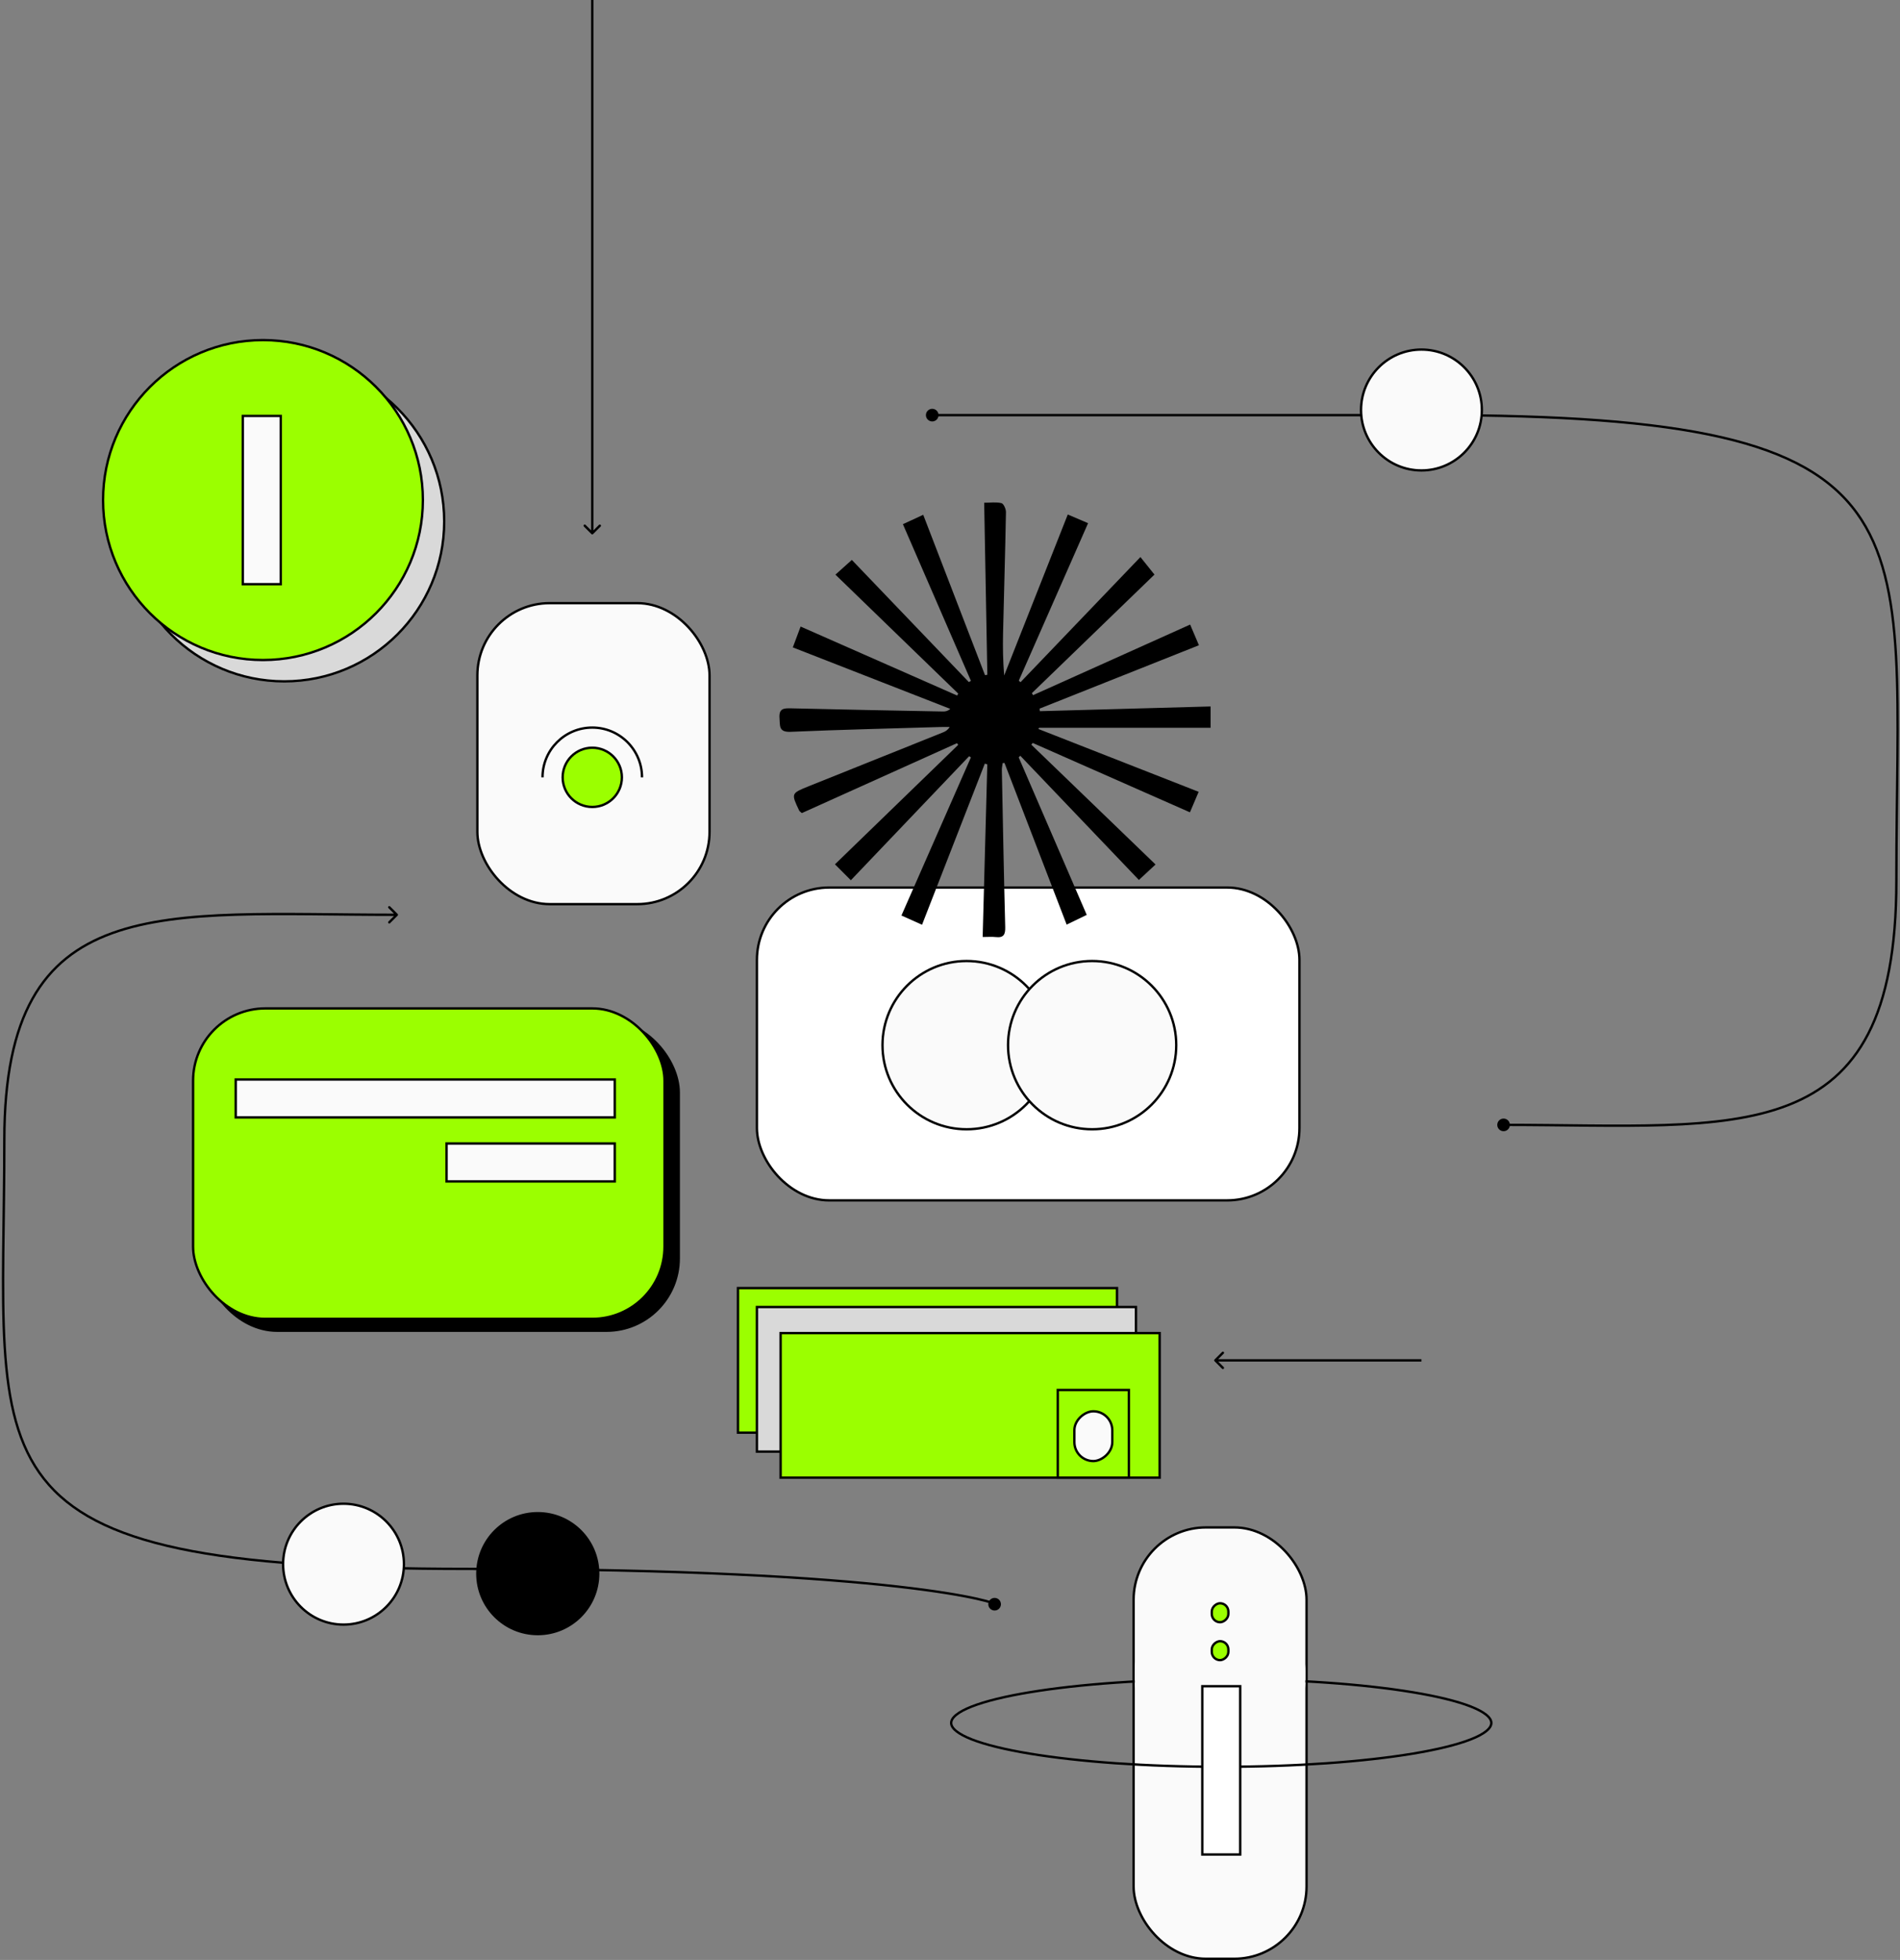 <svg width="802" height="827" viewBox="0 0 802 827" fill="none" xmlns="http://www.w3.org/2000/svg">
<rect x="0" y="0" width="802" height="827" fill="#808080" stroke="none"/>
<rect x="86.5" y="430.5" width="200" height="131" rx="30.5" fill="black" stroke="black"/>
<rect x="311.5" y="543.5" width="160" height="61" fill="#9BFF00" stroke="black"/>
<rect x="319.5" y="551.5" width="160" height="61" fill="#D9D9D9" stroke="black"/>
<rect x="329.5" y="562.5" width="160" height="61" fill="#9BFF00" stroke="black"/>
<rect x="81.5" y="425.5" width="199" height="131" rx="30.5" fill="#9BFF00" stroke="black"/>
<rect x="201.5" y="254.5" width="98" height="127" rx="30.5" fill="#FAFAFA" stroke="black"/>
<rect x="478.5" y="644.5" width="73" height="182" rx="30.5" fill="#FAFAFA" stroke="black"/>
<rect x="319.5" y="374.5" width="229" height="132" rx="30.5" fill="white" stroke="black"/>
<g clip-path="url(#clip0_107_390)">
<path d="M429.99 319.559C439.517 341.604 449.042 363.648 458.718 386.037C455.753 387.47 453.245 388.684 450.238 390.139C441.425 367.225 432.717 344.58 424.006 321.938C423.747 321.95 423.491 321.96 423.232 321.972C423.109 322.958 422.862 323.944 422.884 324.927C423.322 347.011 423.735 369.096 424.308 391.177C424.388 394.259 423.698 395.778 420.36 395.399C418.7 395.211 416.999 395.365 414.786 395.365C415.449 370.821 416.099 346.685 416.749 322.545C416.401 322.428 416.05 322.311 415.701 322.194C406.904 344.768 398.107 367.342 389.198 390.2C386.145 388.829 383.599 387.689 380.499 386.299C390.351 363.888 400.088 341.733 409.825 319.578C409.572 319.417 409.317 319.257 409.064 319.097C392.421 336.544 375.779 353.988 359.151 371.416C356.788 369.053 354.739 367.004 352.44 364.702C369.828 347.853 387.14 331.077 404.454 314.302C404.285 314.062 404.115 313.822 403.946 313.581C382.102 323.423 360.261 333.262 338.463 343.083C337.917 342.577 337.501 342.358 337.338 342.016C333.912 334.794 333.902 334.757 341.353 331.762C360.248 324.169 379.159 316.613 398.057 309.027C399.056 308.626 400.005 308.106 400.867 306.759C399.561 306.759 398.251 306.725 396.945 306.765C375.871 307.4 354.791 307.887 333.73 308.793C328.664 309.012 329.277 306.321 329.031 303.04C328.726 298.969 330.719 298.8 333.899 298.88C355.263 299.416 376.632 299.795 397.999 300.214C398.948 300.233 399.897 300.125 401.117 299.114C379.15 290.538 357.182 281.963 334.651 273.169C335.736 270.269 336.747 267.573 337.942 264.374C360.199 274.179 382.099 283.824 403.995 293.472C404.155 293.204 404.316 292.933 404.473 292.665C387.319 276.053 370.164 259.441 352.64 242.472C354.908 240.438 357.059 238.506 359.564 236.257C375.927 253.334 392.431 270.556 408.935 287.781C409.237 287.623 409.535 287.469 409.837 287.312C400.337 265.434 390.837 243.559 381.119 221.179C383.926 219.882 386.554 218.668 389.697 217.217C398.47 239.979 407.126 262.433 415.778 284.89C416.108 284.832 416.438 284.776 416.764 284.718C416.324 260.781 415.883 236.845 415.427 212.129C418.096 212.129 420.536 211.75 422.733 212.311C423.654 212.545 424.64 214.788 424.619 216.101C424.308 233.2 423.781 250.292 423.392 267.388C423.263 273.181 423.371 278.98 423.867 285.026C432.754 262.541 441.641 240.053 450.715 217.093C453.649 218.347 456.286 219.472 459.285 220.754C449.375 243.27 439.702 265.24 430.033 287.214C430.276 287.426 430.523 287.642 430.766 287.855C447.483 270.414 464.2 252.973 481.378 235.049C483.523 237.723 485.353 240.01 487.307 242.447C470.295 258.896 452.934 275.68 435.57 292.467C435.73 292.754 435.891 293.044 436.051 293.33C457.984 283.476 479.915 273.625 502.363 263.539C503.632 266.522 504.76 269.181 506.073 272.263C483.4 281.276 461.109 290.141 438.821 299.003C438.861 299.361 438.901 299.721 438.938 300.079C462.908 299.419 486.876 298.757 510.991 298.091V307.101H438.615C438.507 307.264 438.399 307.425 438.291 307.588C460.745 316.388 483.196 325.189 505.959 334.11C504.695 337.08 503.601 339.65 502.28 342.759C479.989 332.926 457.947 323.208 435.909 313.486C435.718 313.732 435.53 313.979 435.339 314.225C452.74 331.007 470.144 347.788 487.763 364.779C485.372 366.994 483.301 368.911 480.728 371.296C464.141 353.932 447.409 336.414 430.674 318.897C430.443 319.119 430.212 319.34 429.977 319.565L429.99 319.559Z" fill="black"/>
</g>
<path d="M249.646 225.354C249.842 225.549 250.158 225.549 250.354 225.354L253.536 222.172C253.731 221.976 253.731 221.66 253.536 221.464C253.34 221.269 253.024 221.269 252.828 221.464L250 224.293L247.172 221.464C246.976 221.269 246.66 221.269 246.464 221.464C246.269 221.66 246.269 221.976 246.464 222.172L249.646 225.354ZM249.5 2.18557e-08L249.5 225L250.5 225L250.5 -2.18557e-08L249.5 2.18557e-08Z" fill="black"/>
<path d="M512.646 573.646C512.451 573.842 512.451 574.158 512.646 574.354L515.828 577.536C516.024 577.731 516.34 577.731 516.536 577.536C516.731 577.34 516.731 577.024 516.536 576.828L513.707 574L516.536 571.172C516.731 570.976 516.731 570.66 516.536 570.464C516.34 570.269 516.024 570.269 515.828 570.464L512.646 573.646ZM600 573.5H513V574.5H600V573.5Z" fill="black"/>
<circle cx="120" cy="220" r="67.5" fill="#D9D9D9" stroke="black"/>
<circle cx="111" cy="211" r="67.5" fill="#9BFF00" stroke="black"/>
<circle cx="227" cy="664" r="25.5" fill="black" stroke="black"/>
<circle cx="250" cy="328" r="12.5" fill="#9BFF00" stroke="black"/>
<path d="M229 328C229 316.402 238.402 307 250 307C261.598 307 271 316.402 271 328" stroke="black"/>
<path d="M629.5 727C629.5 728.092 628.833 729.245 627.359 730.441C625.891 731.631 623.695 732.802 620.819 733.93C615.073 736.185 606.729 738.225 596.382 739.942C575.696 743.374 547.1 745.5 515.5 745.5C483.9 745.5 455.304 743.374 434.618 739.942C424.271 738.225 415.927 736.185 410.181 733.93C407.305 732.802 405.109 731.631 403.641 730.441C402.167 729.245 401.5 728.092 401.5 727C401.5 725.908 402.167 724.755 403.641 723.559C405.109 722.369 407.305 721.198 410.181 720.07C415.927 717.815 424.271 715.775 434.618 714.058C455.304 710.626 483.9 708.5 515.5 708.5C547.1 708.5 575.696 710.626 596.382 714.058C606.729 715.775 615.073 717.815 620.819 720.07C623.695 721.198 625.891 722.369 627.359 723.559C628.833 724.755 629.5 725.908 629.5 727Z" stroke="black"/>
<path d="M167.853 386.351C168.048 386.156 168.048 385.839 167.853 385.644L164.671 382.462C164.475 382.267 164.159 382.267 163.964 382.462C163.768 382.657 163.768 382.974 163.964 383.169L166.792 385.998L163.964 388.826C163.768 389.021 163.768 389.338 163.963 389.533C164.159 389.728 164.475 389.728 164.671 389.533L167.853 386.351ZM1.83 480.896L1.33 480.896L1.83 480.896ZM417.163 676.897C417.163 678.37 418.357 679.564 419.83 679.564C421.302 679.564 422.496 678.37 422.496 676.897C422.496 675.424 421.302 674.23 419.83 674.23C418.357 674.23 417.163 675.424 417.163 676.897ZM167.499 385.498C142.647 385.497 119.826 384.81 99.621 385.434C79.413 386.057 61.749 387.993 47.182 393.265C32.598 398.543 21.113 407.167 13.288 421.149C5.472 435.113 1.33 454.378 1.33 480.896L2.33 480.896C2.33 454.466 6.46 435.394 14.16 421.637C21.851 407.897 33.127 399.415 47.522 394.205C61.936 388.989 79.47 387.056 99.652 386.433C119.839 385.81 142.601 386.497 167.499 386.498L167.499 385.498ZM1.33 480.896C1.33 515.888 0.039 544.765 1.483 568.331C2.928 591.905 7.113 610.292 18.148 624.296C29.188 638.308 47.017 647.849 75.558 653.894C104.096 659.938 143.41 662.5 197.5 662.5V661.5C143.424 661.5 104.196 658.937 75.765 652.915C47.336 646.894 29.769 637.429 18.933 623.678C8.092 609.919 3.922 591.786 2.481 568.269C1.039 544.743 2.33 515.957 2.33 480.896L1.33 480.896ZM197.5 662.5C289.688 662.5 345.958 666.224 378.821 669.945C395.252 671.806 405.826 673.666 412.109 675.058C415.252 675.754 417.313 676.331 418.493 676.731C419.093 676.934 419.434 677.081 419.575 677.162C419.609 677.182 419.61 677.186 419.595 677.173C419.588 677.167 419.563 677.143 419.537 677.103C419.512 677.065 419.463 676.976 419.465 676.848C419.469 676.515 419.759 676.416 419.779 676.41C419.831 676.393 419.858 676.397 419.83 676.397V677.397C419.889 677.397 419.984 677.394 420.081 677.363C420.147 677.342 420.46 677.222 420.464 676.861C420.466 676.719 420.411 676.614 420.376 676.559C420.338 676.501 420.296 676.458 420.266 676.431C420.205 676.376 420.136 676.332 420.077 676.297C419.841 676.161 419.417 675.988 418.813 675.783C417.586 675.368 415.487 674.782 412.325 674.081C405.999 672.68 395.389 670.815 378.933 668.952C346.022 665.225 289.712 661.5 197.5 661.5V662.5Z" fill="black"/>
<path d="M637.334 474.646C637.334 473.174 636.14 471.98 634.667 471.98C633.194 471.98 632 473.174 632 474.646C632 476.119 633.194 477.313 634.667 477.313C636.14 477.313 637.334 476.119 637.334 474.646ZM800.468 371.675L800.968 371.675L800.468 371.675ZM396.167 175.164C396.167 173.692 394.973 172.498 393.5 172.498C392.027 172.498 390.833 173.692 390.833 175.164C390.833 176.637 392.027 177.831 393.5 177.831C394.973 177.831 396.167 176.637 396.167 175.164ZM634.667 475.146C659.537 475.147 682.379 475.893 702.6 475.216C722.827 474.539 740.509 472.438 755.092 466.716C769.695 460.986 781.184 451.628 789.009 436.469C796.825 421.33 800.968 400.441 800.968 371.675L799.968 371.675C799.968 400.361 795.833 421.07 788.121 436.011C780.417 450.932 769.127 460.135 754.727 465.785C740.307 471.443 722.764 473.541 702.567 474.217C682.365 474.893 659.587 474.147 634.667 474.146L634.667 475.146ZM800.968 371.675C800.968 333.701 802.261 302.374 800.816 276.807C799.37 251.234 795.183 231.3 784.149 216.117C773.105 200.92 755.262 190.565 726.69 184.004C698.125 177.444 658.776 174.664 604.642 174.664L604.642 175.664C658.76 175.664 698.016 178.445 726.466 184.978C754.909 191.51 772.491 201.777 783.34 216.705C794.199 231.647 798.374 251.339 799.817 276.864C801.26 302.395 799.968 333.637 799.968 371.675L800.968 371.675ZM604.642 174.664C512.369 174.664 458.874 174.664 428.803 174.664C413.767 174.664 404.587 174.664 399.343 174.664C396.721 174.664 395.083 174.664 394.189 174.664C393.742 174.664 393.481 174.664 393.376 174.664C393.35 174.664 393.334 174.664 393.327 174.664C393.325 174.664 393.324 174.664 393.323 174.664C393.323 174.664 393.322 174.664 393.322 174.664C392.822 175.164 393.322 175.664 393.323 175.664C393.324 175.664 393.327 175.664 393.332 175.664C393.354 175.664 393.411 175.664 393.5 175.664L393.5 174.664C393.411 174.664 393.354 174.664 393.332 174.664C393.327 174.664 393.324 174.664 393.323 174.664C393.322 174.664 393.822 175.164 393.322 175.664C393.322 175.664 393.323 175.664 393.323 175.664C393.324 175.664 393.325 175.664 393.327 175.664C393.334 175.664 393.35 175.664 393.376 175.664C393.481 175.664 393.742 175.664 394.189 175.664C395.083 175.664 396.721 175.664 399.343 175.664C404.587 175.664 413.767 175.664 428.803 175.664C458.874 175.664 512.369 175.664 604.642 175.664L604.642 174.664Z" fill="black"/>
<circle cx="145" cy="660" r="25.5" fill="#FAFAFA" stroke="black"/>
<circle cx="408" cy="441" r="35.5" fill="#FAFAFA" stroke="black"/>
<circle cx="461" cy="441" r="35.5" fill="#FAFAFA" stroke="black"/>
<rect x="99.5" y="455.5" width="160" height="16" fill="#FAFAFA" stroke="black"/>
<rect x="188.5" y="482.5" width="71" height="16" fill="#FAFAFA" stroke="black"/>
<rect x="118.5" y="175.5" width="71" height="16" transform="rotate(90 118.5 175.5)" fill="#FAFAFA" stroke="black"/>
<rect x="469.5" y="595.5" width="21" height="16" rx="8" transform="rotate(90 469.5 595.5)" fill="#FAFAFA" stroke="black"/>
<rect x="476.5" y="586.5" width="37" height="30" transform="rotate(90 476.5 586.5)" stroke="black"/>
<rect x="479" y="674" width="72" height="66" rx="31" fill="#FAFAFA"/>
<rect x="507.5" y="782.5" width="71" height="16" transform="rotate(-90 507.5 782.5)" fill="white" stroke="black"/>
<rect x="518.5" y="692.5" width="8" height="7" rx="3.5" transform="rotate(90 518.5 692.5)" fill="#9BFF00" stroke="black"/>
<rect x="518.5" y="676.5" width="8" height="7" rx="3.5" transform="rotate(90 518.5 676.5)" fill="#9BFF00" stroke="black"/>
<circle cx="600" cy="173" r="25.5" fill="#FAFAFA" stroke="black"/>
<defs>
<clipPath id="clip0_107_390">
<rect width="182" height="183.451" fill="white" transform="translate(329 212)"/>
</clipPath>
</defs>
</svg>
